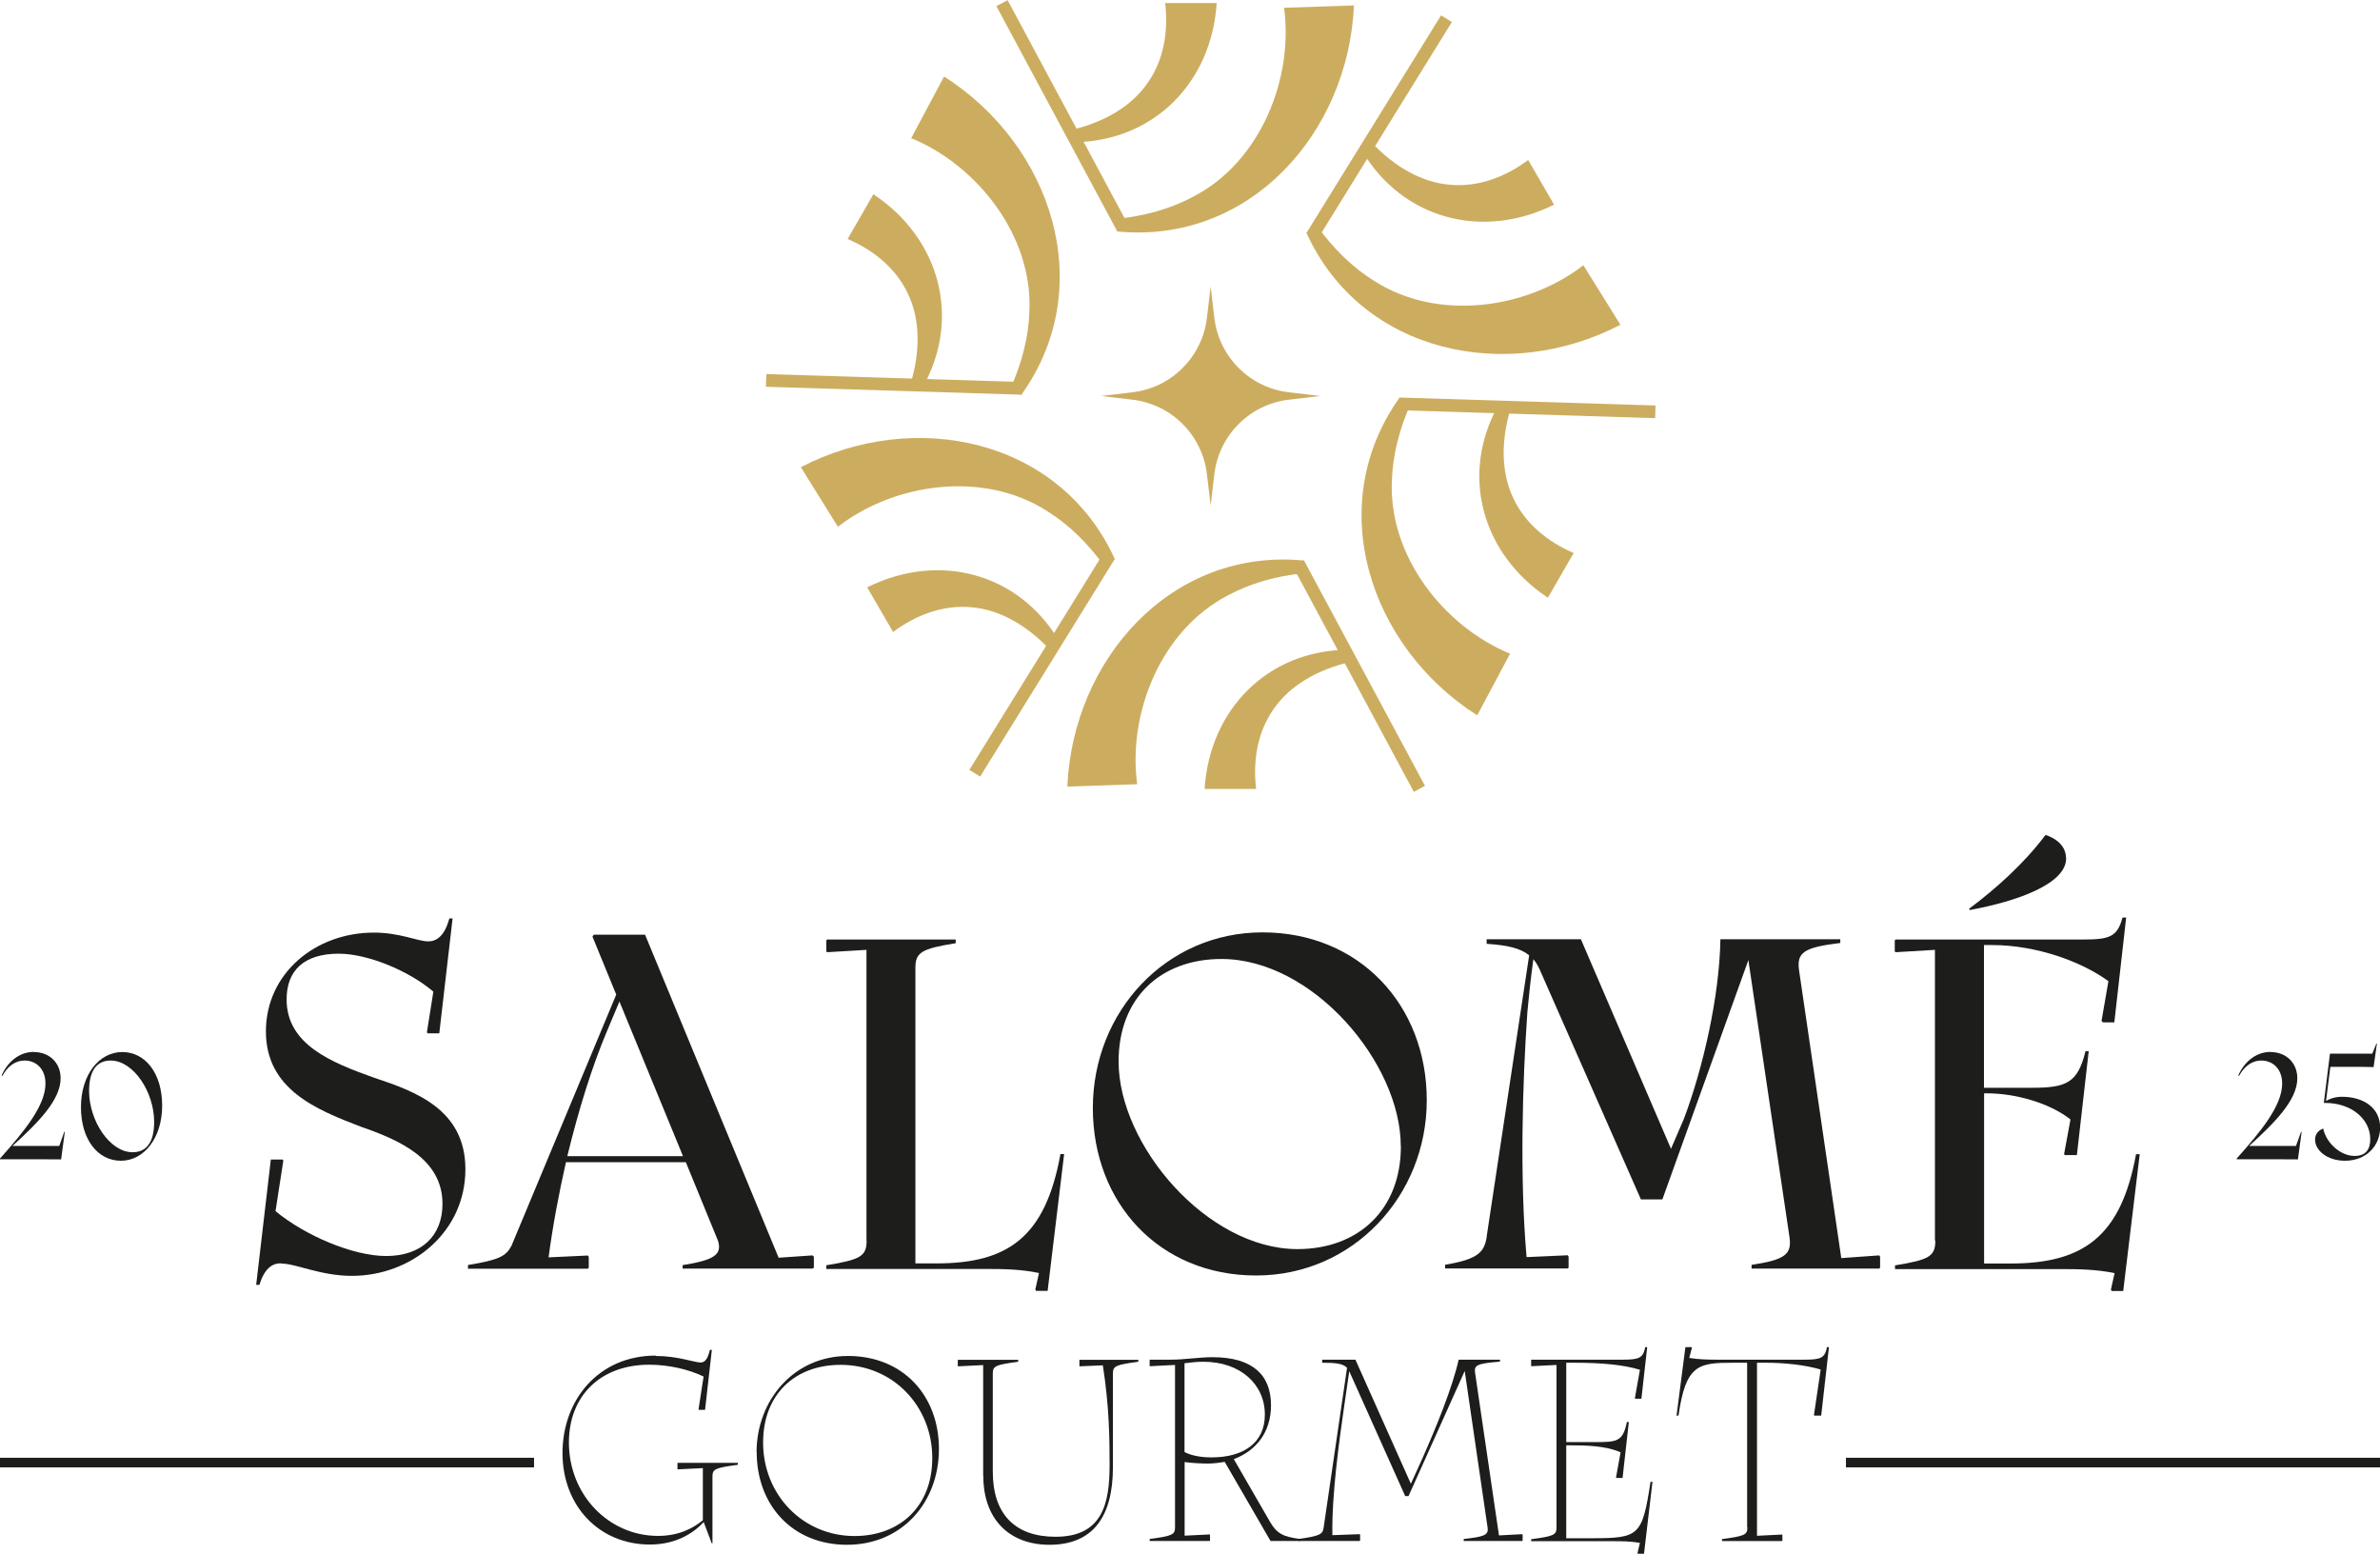 <svg xmlns="http://www.w3.org/2000/svg" id="Calque_2" data-name="Calque 2" viewBox="0 0 193.15 126.06" width="193.15" height="126.06"><defs><style>      .cls-1 {        fill: #1d1d1b;      }      .cls-2 {        fill: #ccad5f;      }    </style></defs><g id="Calque_1-2" data-name="Calque 1"><g><g><path class="cls-1" d="M22.8,102.5c-.74,0-1.34.45-1.75,1.75h-.26l1.19-10.17h.97l.04.11-.63,4.08c2.38,1.97,6.27,3.64,8.98,3.64,2.86,0,4.57-1.63,4.57-4.23,0-3.68-3.56-5.2-6.65-6.27-3.56-1.37-7.68-3.01-7.68-7.72s4.01-8.02,8.76-8.02c2.15,0,3.53.71,4.42.71.74,0,1.34-.52,1.71-1.86h.26l-1.08,9.32h-.96l-.04-.11.52-3.27c-2-1.71-5.35-3.08-7.68-3.08-2.79,0-4.23,1.34-4.23,3.71,0,3.67,3.64,5.12,7.09,6.35,3.34,1.11,7.42,2.56,7.42,7.43,0,5.12-4.38,8.65-9.21,8.65-2.56,0-4.53-1-5.75-1Z"></path><path class="cls-1" d="M55.4,102.65c2.56-.41,3.23-.85,2.86-2l-2.6-6.35h-9.73c-.59,2.6-1.08,5.24-1.41,7.72l3.19-.15.07.11v.89l-.07.07h-9.73v-.3c2.52-.41,3.08-.71,3.53-1.56l8.5-20.38-1.93-4.71.11-.15h4.16l10.84,26.21,2.75-.19.11.11v.89l-.11.07h-10.54v-.3ZM55.43,93.81l-5.16-12.55-1,2.38c-1.23,2.9-2.34,6.5-3.23,10.17h9.39Z"></path><path class="cls-1" d="M70.32,100.64v-23.57l-3.19.19-.07-.07v-.89l.07-.07h10.43v.3c-2.78.45-3.27.74-3.27,2v23.98h1.71c5.79,0,8.84-2.12,10.06-8.87h.3l-1.34,11.1h-.93l-.07-.11.3-1.34c-1.41-.3-2.82-.33-4.27-.33h-12.99v-.3c2.79-.45,3.27-.74,3.27-2Z"></path><path class="cls-1" d="M88.69,89.91c0-7.83,5.94-14.26,13.77-14.26s13.33,5.87,13.33,13.62-5.98,14.22-13.85,14.22-13.25-5.9-13.25-13.59ZM113.68,92.99c0-6.72-7.13-15.18-14.55-15.18-4.9,0-8.35,3.12-8.35,8.32,0,6.79,7.2,15.22,14.52,15.22,4.9,0,8.39-3.16,8.39-8.35Z"></path><path class="cls-1" d="M120.65,100.34l3.45-22.83c-.74-.59-1.78-.82-3.45-.93v-.37h7.65l7.31,17,1.04-2.41c1.56-4.12,2.9-9.99,2.97-14.59h9.73v.3c-3.01.37-3.56.78-3.34,2.26l3.42,23.31,3.08-.22.07.11v.89l-.07.07h-10.36v-.3c2.71-.41,3.27-.85,3.08-2.23l-3.34-22.5-6.98,19.42h-1.74l-8.21-18.64c-.15-.33-.3-.59-.52-.85-.22,1.6-.37,3.04-.48,4.23-.41,5.75-.63,13.59-.07,19.94l3.34-.15.07.11v.89l-.07.07h-9.95v-.3c2.71-.45,3.19-1.04,3.38-2.3Z"></path><path class="cls-1" d="M157.03,100.64v-23.57l-3.19.19-.07-.07v-.89l.07-.07h15.22c2.15,0,2.78-.22,3.19-1.78h.3l-.96,8.5h-.93l-.11-.11.56-3.23c-2.19-1.6-5.87-2.93-9.43-2.93h-.67v11.58h3.9c2.82,0,3.71-.41,4.34-2.97h.26l-.96,8.43h-.97l-.07-.07.52-2.82c-1.74-1.37-4.53-2.12-6.79-2.12h-.22v13.81h2.12c5.87,0,8.98-2.12,10.21-8.87h.3l-1.34,11.1h-.93l-.07-.11.3-1.34c-1.41-.3-2.86-.33-4.42-.33h-13.4v-.3c2.79-.45,3.27-.74,3.27-2ZM167.68,69.64c0,2.08-3.97,3.49-7.83,4.2l-.04-.11c2.23-1.67,4.46-3.68,6.16-5.94l.07-.04c.85.3,1.63.89,1.63,1.89Z"></path></g><path class="cls-1" d="M53.21,110.02c1.8,0,3.15.53,3.64.53.39,0,.59-.33.76-1.02h.16l-.55,4.86h-.51l-.02-.04.41-2.66c-1.21-.59-2.86-.96-4.41-.96-3.96,0-6.52,2.53-6.52,6.31,0,4.27,3.25,7.58,7.23,7.58,1.7,0,2.86-.63,3.64-1.27v-4.23l-2.04.1-.02-.02v-.49l.02-.02h4.88v.16c-1.86.25-2.06.35-2.06.96v5.41h-.06l-.65-1.72c-.86.92-2.27,1.82-4.37,1.82-4.11,0-7.09-3.13-7.09-7.42s2.9-7.91,7.58-7.91Z"></path><path class="cls-1" d="M61.4,117.82c0-4.15,2.98-7.8,7.42-7.8s7.38,3.19,7.38,7.54-3,7.78-7.46,7.78-7.33-3.25-7.33-7.52ZM75.66,118.3c0-4.17-3.15-7.56-7.44-7.56-3.66,0-6.29,2.35-6.29,6.31,0,4.23,3.23,7.58,7.42,7.58,3.64,0,6.31-2.37,6.31-6.33Z"></path><path class="cls-1" d="M79.79,119.75v-8.99l-2.04.1-.02-.02v-.49l.02-.02h4.88v.16c-1.86.25-2.06.35-2.06.96v7.95c0,3.45,1.8,5.29,5.09,5.29,3.82,0,4.39-2.7,4.39-5.82,0-2.04-.02-4.76-.55-8.09l-1.88.08-.02-.02v-.49l.02-.02h4.76v.16c-1.86.25-2.06.35-2.06.96v7.6c0,3.94-1.57,6.29-5.15,6.29-3.23,0-5.37-2.04-5.37-5.6Z"></path><path class="cls-1" d="M95.36,123.91v-13.16l-2.04.1-.02-.02v-.49l.02-.02h1.72c1.1,0,2.27-.2,3.37-.2,3.23,0,4.74,1.43,4.74,3.9,0,2.25-1.27,3.72-3.02,4.37l2.94,5.09c.55.94,1.04,1.21,2.45,1.39v.16h-2.41l-3.72-6.42c-.45.08-.92.14-1.39.14s-1.25-.04-1.86-.12v5.97l2.04-.1.02.02v.49l-.02.02h-4.88v-.16c1.86-.25,2.06-.35,2.06-.96ZM98.32,118.25c2.64,0,4.33-1.21,4.33-3.47,0-2.49-2.02-4.29-4.99-4.29-.55,0-1.06.06-1.53.12v7.21c.59.29,1.33.43,2.19.43Z"></path><path class="cls-1" d="M107.42,123.95l1.9-12.97c-.33-.35-.94-.41-2.02-.41v-.25h2.7l4.5,10.07.9-1.98c1.14-2.57,2.45-5.76,2.98-8.09h3.35v.16c-1.9.16-2.1.29-2.02.9l1.94,13.2,1.88-.1.04.04v.47l-.04.04h-4.74v-.16c1.59-.18,2.02-.29,1.94-.9l-1.86-12.73-4.56,10.15h-.27l-4.54-10.13-.41,2.82c-.39,2.74-1.02,7.15-.96,10.48l2.21-.08.04.04v.47l-.04.04h-4.96v-.16c1.78-.25,1.96-.39,2.04-.92Z"></path><path class="cls-1" d="M126.32,123.91v-13.16l-2.04.1-.02-.02v-.49l.02-.02h7.44c1.31,0,1.63-.14,1.8-1.02h.16l-.47,4.19h-.49l-.04-.04.41-2.31c-1.35-.41-3.13-.57-5.33-.57h-.65v6.44h2.37c1.78,0,2.23-.06,2.55-1.63h.16l-.51,4.54h-.49l-.04-.04.37-2.04c-1.23-.55-2.88-.57-4.21-.57h-.2v7.54h2.04c3.88,0,4.13-.18,4.8-4.58h.16l-.69,5.84h-.49l-.04-.04.2-.84c-.74-.14-1.47-.14-2.21-.14h-6.62v-.16c1.86-.25,2.06-.35,2.06-.96Z"></path><path class="cls-1" d="M141.79,123.91v-13.34h-1.14c-2.82,0-3.84.14-4.43,4.29h-.16l.72-5.56h.49l.04.04-.22.84c.74.12,1.47.14,2.17.14h7.21c1.31,0,1.63-.14,1.8-1.02h.16l-.63,5.56h-.55l-.04-.04.55-3.7c-1.33-.39-3.02-.55-4.43-.55h-.74v14.04l2.04-.1.02.02v.49l-.02.02h-4.88v-.16c1.86-.25,2.06-.35,2.06-.96Z"></path><path class="cls-1" d="M193.15,119.06h-43.34v-.78h43.34v.78Z"></path><path class="cls-1" d="M43.34,119.06H0v-.78h43.34v.78Z"></path><g><path class="cls-1" d="M2.75,85.36c1.23,0,2.17.85,2.17,2.13,0,1.8-1.91,3.67-3.91,5.49h3.8l.4-1.14h.05l-.3,2.23h-.01c-.6-.01-1.25-.01-1.87-.01H0v-.06c1.94-2.17,3.69-4.28,3.69-6.08,0-1.24-.81-1.87-1.68-1.87-.81,0-1.42.51-1.82,1.25l-.06-.04c.44-1.01,1.36-1.91,2.62-1.91Z"></path><path class="cls-1" d="M6.57,89.83c0-2.62,1.47-4.47,3.35-4.47s3.24,1.73,3.24,4.35-1.47,4.47-3.35,4.47-3.24-1.73-3.24-4.35ZM12.51,91.02c0-2.4-1.67-4.97-3.53-4.97-1.12,0-1.75.81-1.75,2.47,0,2.4,1.67,4.97,3.53,4.97,1.13,0,1.75-.81,1.75-2.47Z"></path></g><g><path class="cls-1" d="M184.27,85.36c1.23,0,2.17.85,2.17,2.13,0,1.8-1.91,3.67-3.91,5.49h3.8l.41-1.14h.05l-.3,2.23h-.01c-.6-.01-1.25-.01-1.87-.01h-3.09v-.06c1.94-2.17,3.69-4.28,3.69-6.08,0-1.24-.81-1.87-1.68-1.87-.81,0-1.42.51-1.82,1.25l-.06-.04c.44-1.01,1.36-1.91,2.62-1.91Z"></path><path class="cls-1" d="M192.53,85.48l.33-.81h.04l-.27,1.91h-.01c-.58-.02-1.24-.02-1.86-.02h-1.64l-.35,2.78c.3-.2.77-.35,1.29-.35,1.75,0,3.1.89,3.1,2.5,0,1.45-1.1,2.69-2.85,2.69-1.44,0-2.43-.83-2.43-1.72,0-.42.27-.76.66-.89.25,1.19,1.42,2.22,2.54,2.22.91,0,1.28-.52,1.28-1.36,0-1.64-1.54-2.94-3.65-2.94h-.12l.5-4h3.46Z"></path></g></g><g><g><rect class="cls-2" x="85.71" y="-.99" width="1.03" height="20.77" transform="translate(5.81 41.9) rotate(-28.22)"></rect><path class="cls-2" d="M109.88.44c-.45,10.34-8.46,19.38-19.19,18.34,0,0,0-1.03,0-1.03,2.19-.22,4.31-.8,6.16-1.8,5.45-2.82,8.14-9.59,7.36-15.32,0,0,5.68-.19,5.68-.19h0Z"></path><path class="cls-2" d="M98.74.24c-.4,6.43-5.09,11.22-11.57,11.3,0,0-.13-1.02-.13-1.02,2.39-.57,4.71-1.78,6.09-3.78,1.33-1.88,1.7-4.22,1.43-6.49h4.19Z"></path></g><g><rect class="cls-2" x="72.03" y="20.79" width="1.03" height="20.78" transform="translate(39.14 102.73) rotate(-88.22)"></rect><path class="cls-2" d="M76.62,6.21c8.73,5.56,12.55,17.02,6.29,25.79,0,0-.89-.52-.89-.52.9-2.01,1.46-4.13,1.52-6.23.28-6.13-4.24-11.84-9.59-14.04,0,0,2.67-5.01,2.67-5.01h0Z"></path><path class="cls-2" d="M70.88,15.76c5.37,3.56,7.17,10.02,4,15.67,0,0-.95-.4-.95-.4.7-2.35.81-4.97-.23-7.16-.96-2.09-2.81-3.58-4.91-4.48l2.09-3.63h0Z"></path></g><g><rect class="cls-2" x="74.19" y="53.39" width="20.77" height="1.03" transform="translate(-5.77 97.46) rotate(-58.25)"></rect><path class="cls-2" d="M64.99,37.91c9.18-4.78,21.02-2.36,25.48,7.45,0,0-.89.52-.89.52-1.29-1.79-2.85-3.33-4.63-4.43-5.17-3.3-12.38-2.25-16.95,1.29,0,0-3-4.82-3-4.82h0Z"></path><path class="cls-2" d="M70.39,47.65c5.77-2.87,12.26-1.2,15.57,4.37,0,0-.82.63-.82.63-1.69-1.78-3.9-3.19-6.32-3.38-2.29-.21-4.51.64-6.34,2.01l-2.1-3.62h0Z"></path></g><g><rect class="cls-2" x="109.76" y="44.47" width="1.03" height="20.78" transform="translate(-12.83 58.68) rotate(-28.23)"></rect><path class="cls-2" d="M86.62,63.82c.45-10.34,8.46-19.38,19.19-18.34,0,0,0,1.03,0,1.03-2.2.22-4.31.8-6.16,1.8-5.45,2.82-8.14,9.59-7.36,15.32,0,0-5.68.19-5.68.19h0Z"></path><path class="cls-2" d="M97.76,64.02c.4-6.43,5.09-11.22,11.57-11.3,0,0,.13,1.02.13,1.02-2.39.57-4.71,1.78-6.09,3.78-1.33,1.88-1.7,4.22-1.43,6.49h-4.19Z"></path></g><g><rect class="cls-2" x="123.43" y="22.7" width="1.03" height="20.77" transform="translate(87.04 155.95) rotate(-88.22)"></rect><path class="cls-2" d="M119.88,58.04c-8.73-5.56-12.55-17.02-6.29-25.79,0,0,.89.52.89.52-.9,2.01-1.46,4.13-1.52,6.23-.28,6.13,4.24,11.84,9.59,14.04,0,0-2.67,5.01-2.67,5.01h0Z"></path><path class="cls-2" d="M125.62,48.5c-5.37-3.56-7.17-10.02-4-15.67,0,0,.95.4.95.4-.7,2.35-.81,4.97.23,7.16.96,2.09,2.81,3.58,4.91,4.48l-2.09,3.63h0Z"></path></g><g><rect class="cls-2" x="101.54" y="9.83" width="20.77" height="1.03" transform="translate(44.23 100.08) rotate(-58.25)"></rect><path class="cls-2" d="M131.51,26.35c-9.18,4.78-21.02,2.36-25.48-7.45,0,0,.89-.52.89-.52,1.29,1.79,2.85,3.33,4.63,4.43,5.17,3.3,12.38,2.25,16.95-1.29,0,0,3,4.82,3,4.82h0Z"></path><path class="cls-2" d="M126.11,16.61c-5.77,2.87-12.26,1.2-15.57-4.37,0,0,.82-.63.82-.63,1.69,1.78,3.9,3.19,6.32,3.38,2.3.21,4.51-.64,6.34-2.01l2.1,3.62h0Z"></path></g><path class="cls-2" d="M98.25,23.24l.3,2.54c.37,3.18,2.88,5.68,6.05,6.05l2.54.3-2.54.3c-3.18.37-5.68,2.88-6.05,6.05l-.3,2.54-.3-2.54c-.37-3.18-2.88-5.68-6.05-6.05l-2.54-.3,2.54-.3c3.18-.37,5.68-2.88,6.05-6.05l.3-2.54Z"></path></g></g></svg>